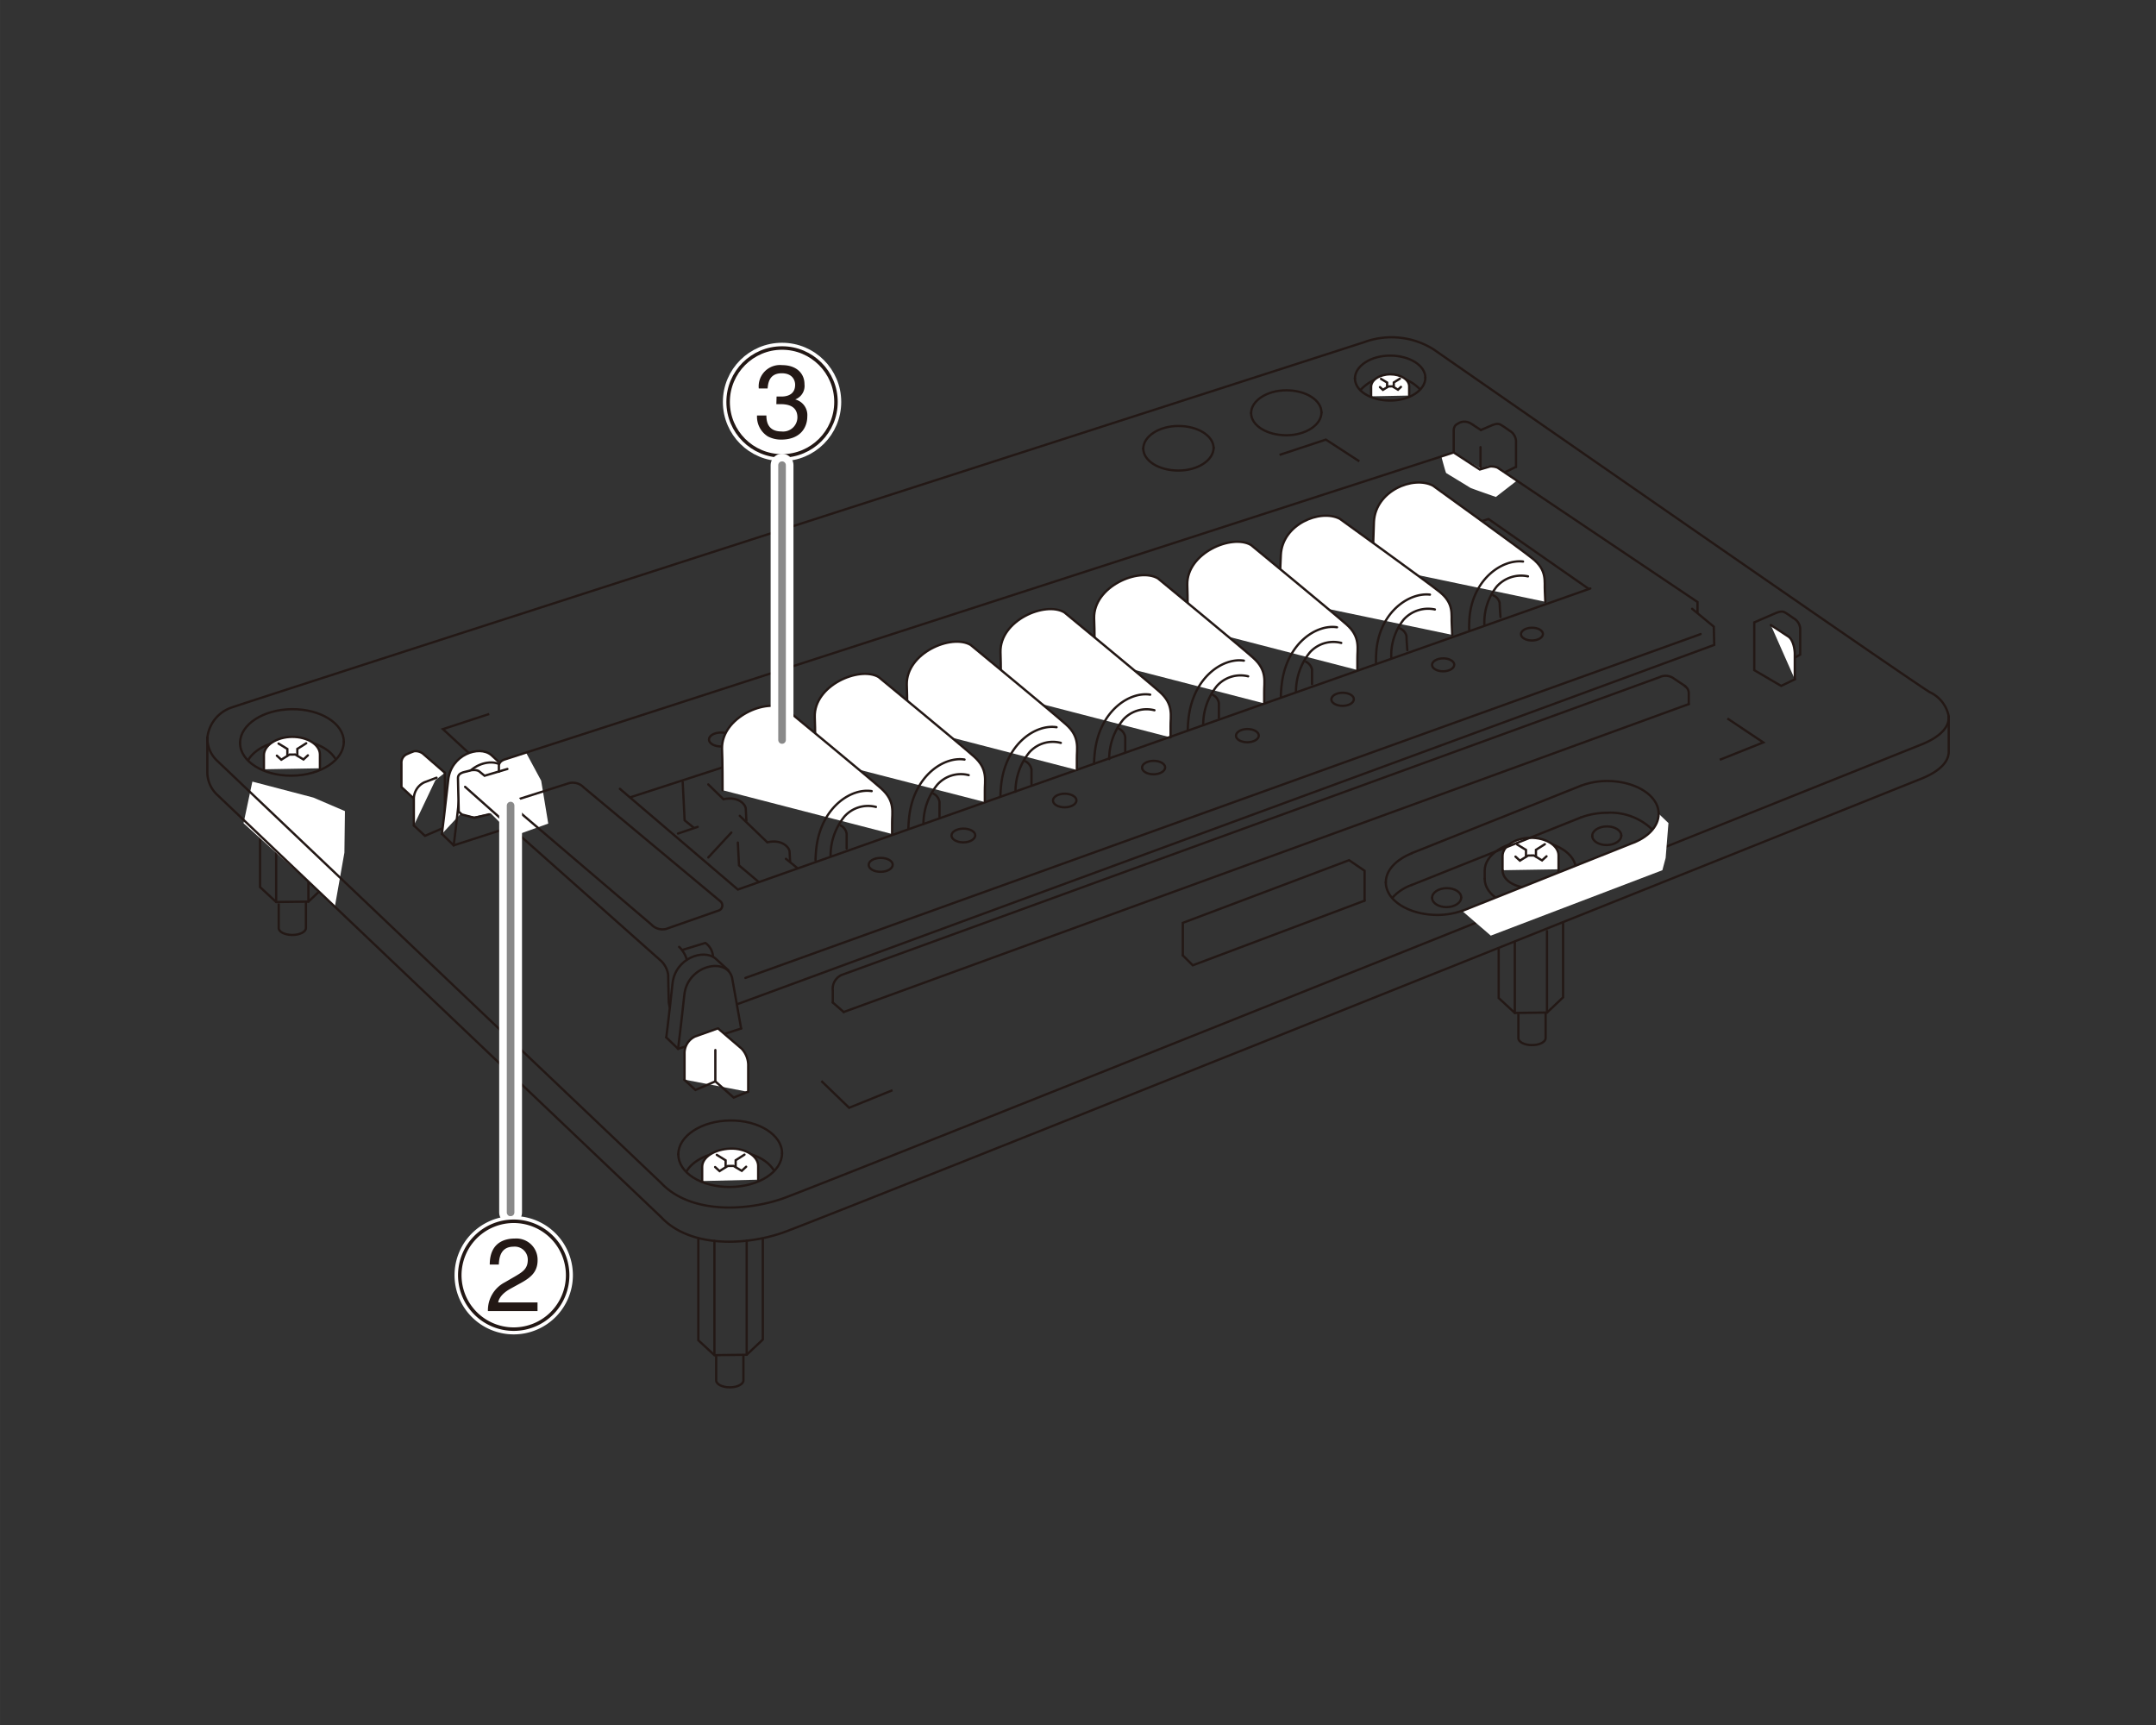 <svg id="レイヤー_1" data-name="レイヤー 1" xmlns="http://www.w3.org/2000/svg" xmlns:xlink="http://www.w3.org/1999/xlink" width="100mm" height="80mm" viewBox="0 0 283.46 226.77"><rect x="0" y="0" width="283.46" height="226.77" fill="#333333" stroke="none"/><defs><style>.cls-1,.cls-10,.cls-3,.cls-5,.cls-6,.cls-7,.cls-8{fill:none;}.cls-2{clip-path:url(#clip-path);}.cls-10,.cls-3,.cls-5{stroke:#231815;}.cls-3,.cls-6,.cls-7{stroke-linecap:round;}.cls-3,.cls-5{stroke-width:0.3px;}.cls-4{fill:#fff;}.cls-6,.cls-8{stroke:#fff;}.cls-6{stroke-width:3px;}.cls-7{stroke:#898989;}.cls-8{stroke-width:1.38px;}.cls-9{fill:#231815;}.cls-10{stroke-width:0.46px;}</style><clipPath id="clip-path"><rect class="cls-1" width="283.46" height="226.77"/></clipPath></defs><title>LEF2-200_Headref_WithoutCover</title><g class="cls-2"><path class="cls-3" d="M207.2,114.34c0-2.12-2.68-3.8-6-3.77s-6,1.78-6,3.89v1.07"/><path class="cls-3" d="M207.2,115.41c0,2.11-2.68,3.85-6,3.88s-6-1.65-6-3.76"/><path class="cls-4" d="M204.91,114.28v-1.82c0-1.3-1.65-2.34-3.68-2.32s-3.68,1.09-3.68,2.4v1.86"/><path class="cls-3" d="M204.91,114.28v-1.82c0-1.3-1.65-2.34-3.68-2.32s-3.68,1.09-3.68,2.4v1.86"/><path class="cls-3" d="M204.91,114.32c0,1.31-1.65,2.38-3.68,2.4s-3.68-1-3.68-2.32"/><polyline class="cls-3" points="199.47 111.02 200.63 111.73 200.63 112.61"/><polyline class="cls-3" points="203.11 110.98 201.94 111.72 201.94 112.59"/><polyline class="cls-3" points="203.33 112.57 202.74 113.11 201.67 112.46 200.91 112.47 199.83 113.14 199.25 112.61"/><line class="cls-3" x1="203.39" y1="133.11" x2="203.39" y2="122.4"/><line class="cls-3" x1="199.16" y1="133.16" x2="199.16" y2="123.83"/><polyline class="cls-3" points="197.04 124.65 197.04 131.2 199.16 133.16 203.4 133.11 205.51 131.11 205.51 121.43"/><path class="cls-5" d="M203.21,133.11v3.37c0,.5-.8.91-1.79.91s-1.79-.41-1.79-.91v-3.22"/><line class="cls-3" x1="40.55" y1="118.53" x2="40.55" y2="107.56"/><line class="cls-3" x1="36.31" y1="118.58" x2="36.31" y2="107.6"/><polyline class="cls-3" points="34.19 107.4 34.19 116.62 36.31 118.58 40.55 118.53 42.66 116.53 42.66 107.31"/><path class="cls-3" d="M31.56,97.67c0-2.42,3.05-4.41,6.82-4.44s6.82,1.88,6.82,4.29"/><path class="cls-3" d="M32.63,99.92c.87-1.5,3.12-2.59,5.75-2.61s4.72.94,5.65,2.34"/><path class="cls-4" d="M42.06,101V99.19c0-1.3-1.65-2.34-3.68-2.32S34.7,98,34.7,99.27v1.86"/><path class="cls-3" d="M42.06,101V99.19c0-1.3-1.65-2.34-3.68-2.32S34.7,98,34.7,99.27v1.86"/><polyline class="cls-3" points="36.62 97.75 37.78 98.46 37.78 99.34"/><polyline class="cls-3" points="40.26 97.71 39.09 98.45 39.09 99.32"/><polyline class="cls-3" points="40.48 99.3 39.9 99.84 38.82 99.19 38.06 99.2 36.98 99.87 36.4 99.34"/><path class="cls-3" d="M45.2,97.52c0,2.42-3.05,4.41-6.82,4.45s-6.82-1.89-6.82-4.3"/><polyline class="cls-4" points="32.02 108.22 44.04 119.1 45.28 112.09 45.35 106.63 41.2 104.85 33.18 102.75"/><path class="cls-3" d="M27.26,97v4.67a4.09,4.09,0,0,0,1.28,2.8L86.92,160c3.83,4.09,11.12,3.72,15.93,2.07s149.9-59.76,149.9-59.76c2.54-1.06,3.5-2.34,3.46-3.58V94.19"/><path class="cls-3" d="M27.26,97a4.72,4.72,0,0,1,3.22-4C32,92.43,179.3,45,179.3,45a10.41,10.41,0,0,1,9.15.91S251.21,89.53,253.73,91a4.41,4.41,0,0,1,2.48,3.18"/><path class="cls-3" d="M256.21,94.19c.07,1.25-.88,2.56-3.46,3.63,0,0-145.09,58.1-149.9,59.76s-12.1,2-15.93-2.07L28.54,100a4.05,4.05,0,0,1-1.28-3"/><path class="cls-3" d="M178.14,49.75c0-1.63,2.08-3,4.63-3s4.63,1.28,4.63,2.92"/><path class="cls-3" d="M178.87,51.28a5.3,5.3,0,0,1,7.74-.18"/><path class="cls-4" d="M185.27,52V50.79c0-.89-1.12-1.59-2.5-1.58s-2.5.74-2.5,1.63V52.1"/><path class="cls-3" d="M185.27,52V50.79c0-.89-1.12-1.59-2.5-1.58s-2.5.74-2.5,1.63V52.1"/><polyline class="cls-3" points="181.57 49.81 182.37 50.29 182.37 50.89"/><polyline class="cls-3" points="184.05 49.78 183.25 50.28 183.25 50.88"/><polyline class="cls-3" points="184.19 50.86 183.8 51.23 183.07 50.79 182.55 50.8 181.82 51.25 181.43 50.89"/><path class="cls-3" d="M187.4,49.66c0,1.63-2.07,3-4.63,3s-4.63-1.28-4.63-2.92"/><path class="cls-3" d="M164.49,54.31c0-1.63,2.07-3,4.63-3s4.62,1.28,4.62,2.92"/><path class="cls-3" d="M173.74,54.22c0,1.64-2.07,3-4.62,3s-4.63-1.28-4.63-2.92"/><path class="cls-3" d="M150.31,59c0-1.64,2.07-3,4.62-3s4.63,1.28,4.63,2.92"/><path class="cls-3" d="M159.56,58.86c0,1.64-2.07,3-4.63,3s-4.62-1.28-4.62-2.91"/><path class="cls-3" d="M194.7,56.53l-1.36-.88a1.62,1.62,0,0,0-1.43-.09c-.26.14-.5.3-.5.3a1,1,0,0,0-.28.69v4.53l3.53,2.57,4.62-2.26"/><path class="cls-3" d="M194.7,56.53l1.4-.6c.86-.36,1.09-.16,1.36,0s1,.68,1,.68a1.7,1.7,0,0,1,.86,1.34v3.44"/><line class="cls-3" x1="194.65" y1="62.79" x2="194.65" y2="58.78"/><path class="cls-4" d="M58.49,101.59l-2.87-2.5a1.58,1.58,0,0,0-1.18-.33,9.56,9.56,0,0,0-.91.37,1.21,1.21,0,0,0-.75,1.18v3.16l1.5,1.39"/><path class="cls-3" d="M58.49,101.59l-2.87-2.5a1.58,1.58,0,0,0-1.18-.33,9.56,9.56,0,0,0-.91.37,1.21,1.21,0,0,0-.75,1.18v3.16l1.5,1.39"/><path class="cls-4" d="M54.41,108.52v-3.43a2.41,2.41,0,0,1,1.39-2.25l1.59-.6"/><path class="cls-3" d="M54.41,108.52v-3.43a2.41,2.41,0,0,1,1.39-2.25l1.59-.6"/><polyline class="cls-3" points="58.49 108.75 55.87 109.88 54.41 108.52"/><line class="cls-3" x1="58.49" y1="108.75" x2="58.49" y2="101.59"/><path class="cls-3" d="M97.44,135.21l-1.19-6.68c-.7-2.76-5.86-1.69-6.28,2.26-.37,3.5-.82,7.09-.82,7.09"/><path class="cls-3" d="M87.6,136.38s.45-3.59.82-7.09c.36-3.33,4.07-4.61,5.65-3.28l1.71,1.56"/><line class="cls-3" x1="89.15" y1="137.88" x2="97.44" y2="135.21"/><path class="cls-4" d="M58.1,109.63s.45-3.59.83-7.09c.35-3.33,4.06-4.61,5.65-3.29l1.7,1.56"/><path class="cls-3" d="M58.1,109.63s.45-3.59.83-7.09c.35-3.33,4.06-4.61,5.65-3.29l1.7,1.56"/><path class="cls-3" d="M67.94,108.46l-1.18-6.69c-.7-2.75-5.86-1.69-6.28,2.27-.38,3.49-.83,7.09-.83,7.09"/><line class="cls-3" x1="59.65" y1="111.13" x2="67.94" y2="108.46"/><path class="cls-3" d="M209.34,109.89c0-.68.85-1.24,1.91-1.25s1.91.53,1.91,1.21"/><path class="cls-3" d="M213.16,109.85c0,.67-.86,1.23-1.91,1.24s-1.91-.53-1.91-1.2"/><path class="cls-3" d="M188.29,118c0-.67.85-1.23,1.91-1.24s1.91.53,1.91,1.2"/><path class="cls-3" d="M192.11,118c0,.68-.86,1.24-1.91,1.25s-1.91-.53-1.91-1.21"/><line class="cls-3" x1="207.83" y1="103.3" x2="185.6" y2="112.16"/><path class="cls-3" d="M89.18,151.75c0-2.42,3.06-4.41,6.82-4.45s6.82,1.89,6.82,4.3"/><path class="cls-3" d="M90.25,154c.87-1.5,3.12-2.59,5.75-2.62s4.73.94,5.66,2.35"/><path class="cls-4" d="M99.68,155.08v-1.81C99.68,152,98,150.92,96,151s-3.68,1.09-3.68,2.39v1.87"/><path class="cls-3" d="M99.68,155.08v-1.81C99.68,152,98,150.92,96,151s-3.68,1.09-3.68,2.39v1.87"/><polyline class="cls-3" points="94.24 151.82 95.4 152.54 95.4 153.41"/><polyline class="cls-3" points="97.88 151.79 96.72 152.53 96.72 153.4"/><polyline class="cls-3" points="98.1 153.38 97.52 153.92 96.44 153.27 95.68 153.28 94.6 153.95 94.02 153.42"/><line class="cls-3" x1="98.17" y1="178.1" x2="98.17" y2="163.09"/><line class="cls-3" x1="93.93" y1="178.14" x2="93.93" y2="163.13"/><polyline class="cls-3" points="91.81 162.94 91.81 176.19 93.93 178.15 98.17 178.1 100.29 176.1 100.29 162.85"/><path class="cls-3" d="M207.83,103.3a10,10,0,0,1,3.42-.63c3.77,0,6.82,1.89,6.82,4.3"/><path class="cls-3" d="M182.2,116c0-1.62,1.37-3,3.4-3.82"/><line class="cls-3" x1="207.83" y1="107.47" x2="185.6" y2="116.34"/><path class="cls-3" d="M207.83,107.47a10,10,0,0,1,3.42-.62,7.91,7.91,0,0,1,5.94,2.16"/><path class="cls-3" d="M183.08,118a6.27,6.27,0,0,1,2.52-1.66"/><path class="cls-3" d="M102.82,151.6c0,2.42-3,4.41-6.82,4.44s-6.82-1.88-6.82-4.29"/><path class="cls-3" d="M192.22,119.73a9.8,9.8,0,0,1-3.2.55c-3.77,0-6.82-1.89-6.82-4.3"/><path class="cls-4" d="M192.22,119.73l22.23-8.86c2.15-.76,3.62-2.23,3.62-3.9l1.29,1.23-.37,4.59-.43,1.61L196,123"/><polyline class="cls-3" points="179.41 118.4 179.41 114.47 177.37 113.08 155.51 121.32 155.51 125.6"/><polyline class="cls-3" points="179.41 118.4 156.82 126.9 155.51 125.6"/><path class="cls-3" d="M218.07,107c0,1.67-1.47,3.14-3.62,3.9l-22.23,8.86"/><line class="cls-3" x1="110.92" y1="133.04" x2="222.03" y2="92.56"/><line class="cls-3" x1="109.49" y1="131.79" x2="110.92" y2="133.04"/><path class="cls-3" d="M221.54,90.22a1.06,1.06,0,0,1,.49.9v1.44"/><path class="cls-3" d="M109.49,131.79v-1.57a2,2,0,0,1,1.21-2.07L218.25,89a1.8,1.8,0,0,1,1.66.09l1.67,1.12"/><path class="cls-4" d="M90,141.93V138.5a2.4,2.4,0,0,1,1.39-2.24l3-1.07,3.12,2.67a3.22,3.22,0,0,1,.86,2.32v3.36"/><path class="cls-3" d="M90,141.93V138.5a2.4,2.4,0,0,1,1.39-2.24l3-1.07,3.12,2.67a3.22,3.22,0,0,1,.86,2.32v3.36"/><polyline class="cls-3" points="98.28 143.54 96.46 144.29 94.05 142.16 91.43 143.29 89.96 141.93"/><line class="cls-3" x1="94.05" y1="142.16" x2="94.05" y2="138.04"/><path class="cls-4" d="M232.82,82.17l2.29,1.5c.69.44.86,1.78.86,2.26v3.36"/><path class="cls-3" d="M232.82,82.17l2.29,1.5c.69.44.86,1.78.86,2.26v3.36"/><path class="cls-3" d="M236,89.29l-1.82.88-3.54-2.07V81.82l2.82-1.22c.86-.35,1.09-.16,1.36,0s1,.68,1,.68a1.69,1.69,0,0,1,.86,1.34v3.44l-.59.33"/><line class="cls-3" x1="59.65" y1="111.13" x2="58.1" y2="109.63"/><line class="cls-3" x1="89.15" y1="137.88" x2="87.6" y2="136.38"/><polyline class="cls-5" points="227.11 94.45 231.83 97.6 226.11 99.88"/><polyline class="cls-5" points="107.99 142.11 111.64 145.63 117.34 143.32"/><polyline class="cls-5" points="61.59 98.95 58.23 95.85 64.32 93.86"/><polyline class="cls-5" points="178.72 60.65 174.32 57.79 168.23 59.8"/><path class="cls-3" d="M96.37,97.19c0,.51-.69.93-1.56.94s-1.59-.39-1.6-.9.69-.92,1.56-.93S96.36,96.69,96.37,97.19Z"/><path class="cls-3" d="M129.46,86.6c0,.49-.66.89-1.5.9s-1.54-.38-1.55-.86.67-.89,1.51-.9S129.45,86.11,129.46,86.6Z"/><path class="cls-3" d="M140.49,83.07c0,.48-.65.88-1.48.89s-1.52-.37-1.53-.85.66-.88,1.49-.9S140.48,82.59,140.49,83.07Z"/><path class="cls-3" d="M151.52,79.54c0,.47-.65.86-1.47.87s-1.49-.36-1.5-.84.65-.86,1.47-.87S151.51,79.06,151.52,79.54Z"/><path class="cls-3" d="M162.55,76c0,.47-.64.86-1.45.87s-1.47-.36-1.48-.83.64-.85,1.45-.86S162.54,75.54,162.55,76Z"/><path class="cls-3" d="M173.58,72.47c0,.46-.63.85-1.43.86s-1.45-.36-1.46-.82.63-.85,1.42-.86S173.57,72,173.58,72.47Z"/><path class="cls-3" d="M184.61,68.94c0,.46-.62.83-1.41.84s-1.43-.35-1.44-.8.62-.84,1.41-.85S184.6,68.49,184.61,68.94Z"/><path class="cls-4" d="M199.43,63.19,197,61.53a1.44,1.44,0,0,0-.67-.24c-.24,0-.69,0-.69,0l-.94.32-3.53-2.09L189.5,60s.56,2.14.64,2.19,3.05,1.85,3.16,1.93,3.37,1.21,3.37,1.21"/><polyline class="cls-3" points="83 104.77 195.7 68.23 208.8 77.36"/><path class="cls-4" d="M180.46,74.35s.12-4.55.18-5.76c.21-4.06,5.15-6.09,7.75-4.75,0,0,11.1,8,13.08,9.57s1.56,3,1.64,4.34l.06,1.36"/><path class="cls-3" d="M180.46,74.35s.12-4.55.18-5.76c.21-4.06,5.15-6.09,7.75-4.75,0,0,11.1,8,13.08,9.57s1.56,3,1.64,4.34l.06,1.36"/><path class="cls-3" d="M196.32,78.26a1.46,1.46,0,0,1,.85,1c0,.54.11,1.85.11,1.85"/><path class="cls-3" d="M200.89,75.77a4.29,4.29,0,0,0-4.11,1.34,7.54,7.54,0,0,0-1.62,5"/><path class="cls-3" d="M200.24,73.82c-2.69-.31-6.4,2.17-7,7a14.73,14.73,0,0,0-.08,1.94"/><path class="cls-4" d="M168.21,78.71s.12-4.56.19-5.77c.2-4,5.15-6.08,7.75-4.74,0,0,11.09,8,13.08,9.57s1.55,3,1.64,4.33l.06,1.36"/><path class="cls-3" d="M168.21,78.71s.12-4.56.19-5.77c.2-4,5.15-6.08,7.75-4.74,0,0,11.09,8,13.08,9.57s1.55,3,1.64,4.33l.06,1.36"/><path class="cls-3" d="M184.08,82.62a1.45,1.45,0,0,1,.84,1c0,.53.11,1.85.11,1.85"/><path class="cls-3" d="M188.65,80.12a4.32,4.32,0,0,0-4.12,1.35,7.54,7.54,0,0,0-1.61,5"/><path class="cls-3" d="M188,78.17c-2.69-.3-6.4,2.17-7,7a15.67,15.67,0,0,0-.09,1.93"/><path class="cls-4" d="M156.16,82.32s0-4.19-.06-5.45c-.09-4.16,5.87-6.71,8.38-5.22,0,0,10.64,8.76,12.54,10.43s1.41,3.18,1.44,4.58v1.42"/><path class="cls-3" d="M156.16,82.32s0-4.19-.06-5.45c-.09-4.16,5.87-6.71,8.38-5.22,0,0,10.64,8.76,12.54,10.43s1.41,3.18,1.44,4.58v1.42"/><path class="cls-3" d="M171.71,87A1.51,1.51,0,0,1,172.5,88c0,.56,0,1.93,0,1.93"/><path class="cls-3" d="M176.34,84.52a4.16,4.16,0,0,0-4.13,1.25,8.2,8.2,0,0,0-1.82,5.17"/><path class="cls-3" d="M175.78,82.46c-2.65-.41-6.43,2-7.21,7.09a15.69,15.69,0,0,0-.17,2"/><path class="cls-4" d="M143.92,86.71s0-4.19-.07-5.45c-.08-4.16,5.88-6.71,8.39-5.22,0,0,10.64,8.76,12.53,10.44s1.41,3.17,1.44,4.57v1.42"/><path class="cls-3" d="M143.92,86.71s0-4.19-.07-5.45c-.08-4.16,5.88-6.71,8.39-5.22,0,0,10.64,8.76,12.53,10.44s1.41,3.17,1.44,4.57v1.42"/><path class="cls-3" d="M159.46,91.35a1.45,1.45,0,0,1,.79,1.08c0,.56,0,1.93,0,1.93"/><path class="cls-3" d="M164.1,88.91A4.16,4.16,0,0,0,160,90.17a8.09,8.09,0,0,0-1.81,5.16"/><path class="cls-3" d="M163.54,86.85c-2.65-.41-6.43,2-7.21,7.09a15.69,15.69,0,0,0-.17,2"/><path class="cls-4" d="M131.6,91.17s0-4.18-.06-5.45c-.09-4.16,5.87-6.71,8.39-5.22,0,0,10.63,8.76,12.53,10.44s1.41,3.17,1.44,4.58v1.42"/><path class="cls-3" d="M131.6,91.17s0-4.18-.06-5.45c-.09-4.16,5.87-6.71,8.39-5.22,0,0,10.63,8.76,12.53,10.44s1.41,3.17,1.44,4.58v1.42"/><path class="cls-3" d="M147.15,95.81a1.51,1.51,0,0,1,.79,1.08c0,.56,0,1.94,0,1.94"/><path class="cls-3" d="M151.78,93.37a4.14,4.14,0,0,0-4.13,1.26,8.17,8.17,0,0,0-1.82,5.16"/><path class="cls-3" d="M151.22,91.32c-2.65-.42-6.43,2-7.21,7.08a16,16,0,0,0-.17,2"/><polyline class="cls-4" points="69.15 98.92 66.36 99.84 65.58 100.2 65.65 100.84 65.72 101.34 63.65 102.06 62.8 101.42 61.94 101.34 60.65 101.77 60.23 102.06 60.44 106.98 62.3 107.34 64.51 106.91 67.51 109.91 72.08 108.27 71.15 102.63"/><polyline class="cls-3" points="97.05 131.97 225.38 84.78 225.32 82.38 222.47 80.03"/><path class="cls-3" d="M223.18,80.5l0-1.36L196.89,61.48a2.23,2.23,0,0,0-1-.15l-1.33.39-3.44-2.24L66.36,99.84c-.78.25-.77.81-.77.81l0,.8"/><line class="cls-3" x1="98" y1="128.56" x2="223.59" y2="83.36"/><path class="cls-3" d="M66.71,101.09l-3,.89-.65-.53c-.3-.31-1.06-.2-1.06-.2l-1.1.28c-.53.17-.69.44-.69.76s.1,4.41.1,4.41l.41.37,1.66.44,1.92-.46"/><path class="cls-3" d="M61.15,103.44,87,126.4a3.26,3.26,0,0,1,.85,1.75c0,.64.08,3.67.08,3.67l.12.58"/><path class="cls-3" d="M90.29,126.16a3.61,3.61,0,0,0-1-1.68"/><path class="cls-3" d="M89.74,124.87l3-.91a2.36,2.36,0,0,1,1,1.77"/><polyline class="cls-3" points="209.09 77.36 97.01 116.94 81.5 103.7"/><path class="cls-3" d="M94.39,119.73l-6.82,2.39a2,2,0,0,1-1.92-.57L67.8,106.33a.71.71,0,0,1,.33-1.25l6.7-2.13a2,2,0,0,1,1.92.57l18,15A.71.71,0,0,1,94.39,119.73Z"/><path class="cls-4" d="M119.29,95.45s0-4.18-.07-5.44c-.08-4.17,5.87-6.71,8.39-5.23,0,0,10.63,8.76,12.53,10.44s1.41,3.18,1.44,4.58v1.42"/><path class="cls-3" d="M119.29,95.45s0-4.18-.07-5.44c-.08-4.17,5.87-6.71,8.39-5.23,0,0,10.63,8.76,12.53,10.44s1.41,3.18,1.44,4.58v1.42"/><path class="cls-3" d="M134.83,100.09a1.48,1.48,0,0,1,.79,1.09c0,.56,0,1.93,0,1.93"/><path class="cls-3" d="M139.47,97.66a4.13,4.13,0,0,0-4.14,1.25,8.2,8.2,0,0,0-1.82,5.17"/><path class="cls-3" d="M138.91,95.6c-2.65-.41-6.44,2-7.22,7.09a16.65,16.65,0,0,0-.16,2"/><path class="cls-3" d="M117.37,113.67c0,.51-.68.93-1.56.94s-1.59-.39-1.6-.9.69-.92,1.56-.93S117.36,113.17,117.37,113.67Z"/><path class="cls-3" d="M128.22,109.81c0,.5-.68.92-1.54.93s-1.57-.39-1.58-.89.68-.91,1.54-.92S128.21,109.31,128.22,109.81Z"/><path class="cls-3" d="M141.53,105.21c0,.5-.68.91-1.53.92s-1.55-.38-1.56-.88.67-.9,1.52-.91S141.51,104.72,141.53,105.21Z"/><path class="cls-3" d="M153.19,100.88c0,.49-.66.9-1.5.91s-1.53-.38-1.54-.87.66-.89,1.5-.9S153.18,100.4,153.19,100.88Z"/><path class="cls-3" d="M165.5,96.69c0,.48-.65.88-1.48.89s-1.51-.37-1.52-.85.65-.88,1.48-.89S165.49,96.21,165.5,96.69Z"/><path class="cls-3" d="M178,91.91c0,.48-.64.87-1.46.88s-1.5-.37-1.5-.84.64-.87,1.46-.88S178,91.44,178,91.91Z"/><path class="cls-3" d="M191.2,87.38c0,.47-.63.86-1.44.87s-1.47-.36-1.48-.83.63-.86,1.44-.87S191.19,86.91,191.2,87.38Z"/><path class="cls-3" d="M202.86,83.34c0,.46-.63.85-1.42.86s-1.46-.36-1.47-.82.63-.85,1.43-.86S202.85,82.88,202.86,83.34Z"/><polyline class="cls-3" points="89.76 102.84 90.01 107.84 91.17 108.78"/><line class="cls-3" x1="91.73" y1="108.7" x2="89.14" y2="109.58"/><line class="cls-3" x1="96.15" y1="109.45" x2="93.12" y2="112.72"/><polyline class="cls-3" points="97.01 110.77 97.16 113.76 99.71 115.91"/><path class="cls-3" d="M97.26,107.25l3.62,3.48c1.94-.45,2.9.68,2.93,1.23l.07,1.29"/><line class="cls-3" x1="103.33" y1="112.9" x2="104.76" y2="114.06"/><path class="cls-3" d="M93.12,103.12l2,1.95c1.94-.44,2.9.68,2.93,1.24s.08,1.59.08,1.59"/><path class="cls-4" d="M107.19,99.7s0-4.18-.07-5.44C107,90.09,113,87.54,115.51,89c0,0,10.63,8.76,12.53,10.44s1.41,3.17,1.44,4.58v1.42"/><path class="cls-3" d="M107.19,99.7s0-4.18-.07-5.44C107,90.09,113,87.54,115.51,89c0,0,10.63,8.76,12.53,10.44s1.41,3.17,1.44,4.58v1.42"/><path class="cls-3" d="M122.73,104.34a1.48,1.48,0,0,1,.79,1.08c0,.57,0,1.94,0,1.94"/><path class="cls-3" d="M127.36,101.9a4.14,4.14,0,0,0-4.13,1.26,8.17,8.17,0,0,0-1.82,5.16"/><path class="cls-3" d="M126.81,99.85c-2.65-.42-6.44,2-7.22,7.09a16.65,16.65,0,0,0-.16,2"/><path class="cls-4" d="M95,103.88s0-4.19-.07-5.45c-.08-4.16,5.87-6.71,8.39-5.22,0,0,10.63,8.76,12.53,10.44s1.41,3.17,1.44,4.58v1.41"/><path class="cls-3" d="M95,103.88s0-4.19-.07-5.45c-.08-4.16,5.87-6.71,8.39-5.22,0,0,10.63,8.76,12.53,10.44s1.41,3.17,1.44,4.58v1.41"/><path class="cls-3" d="M110.52,108.52a1.45,1.45,0,0,1,.79,1.08c0,.56,0,1.94,0,1.94"/><path class="cls-3" d="M115.16,106.08a4.16,4.16,0,0,0-4.14,1.26,8.15,8.15,0,0,0-1.82,5.16"/><path class="cls-3" d="M114.6,104c-2.65-.41-6.44,2-7.22,7.09a16.88,16.88,0,0,0-.16,2"/><path class="cls-5" d="M97.74,178.1v3.37c0,.5-.8.91-1.79.91s-1.79-.41-1.79-.91v-3.22"/><path class="cls-5" d="M40.22,118.58V122c0,.5-.8.91-1.79.91s-1.79-.41-1.79-.91v-3.23"/><line class="cls-6" x1="67.13" y1="159.39" x2="67.13" y2="105.9"/><line class="cls-7" x1="67.13" y1="159.39" x2="67.13" y2="105.9"/><path class="cls-4" d="M74.63,167.64a7.09,7.09,0,1,1-7.08-7.09,7.09,7.09,0,0,1,7.08,7.09"/><path class="cls-8" d="M74.63,167.64a7.09,7.09,0,1,1-7.08-7.09A7.09,7.09,0,0,1,74.63,167.64Z"/><path class="cls-9" d="M64.39,166.24c0-3.11,2.26-3.42,3.29-3.42a2.79,2.79,0,0,1,3,2.85c0,1.71-1.12,2.42-2.54,3.18l-1,.55c-1.3.71-1.59,1.46-1.64,1.82h5.17v1.13H64.15a4.13,4.13,0,0,1,2.23-3.78l1.26-.73c1-.59,1.75-1,1.75-2.22a1.71,1.71,0,0,0-1.88-1.73c-1.81,0-1.89,1.68-1.93,2.35Z"/><path class="cls-10" d="M74.63,167.64a7.09,7.09,0,1,1-7.08-7.09A7.09,7.09,0,0,1,74.63,167.64Z"/><path class="cls-4" d="M109.91,52.84a7.09,7.09,0,1,1-7.09-7.09,7.09,7.09,0,0,1,7.09,7.09"/><circle class="cls-8" cx="102.82" cy="52.84" r="7.09"/><path class="cls-9" d="M102.1,52.13l.63,0c.92,0,1.81-.36,1.81-1.55,0-.57-.34-1.51-1.76-1.51-1.69,0-1.8,1.38-1.86,2H99.76A2.8,2.8,0,0,1,102.83,48c1.85,0,2.94,1.06,2.94,2.51a1.9,1.9,0,0,1-1.22,2v0a2.12,2.12,0,0,1,1.59,2.22c0,1.56-1,3.06-3.43,3.06a3.69,3.69,0,0,1-1.76-.42,3.05,3.05,0,0,1-1.42-2.75h1.23c0,.9.26,2.1,2,2.1a1.88,1.88,0,0,0,2.08-1.84c0-1.6-1.41-1.75-2.23-1.75l-.54,0Z"/><circle class="cls-10" cx="102.82" cy="52.84" r="7.09"/><line class="cls-6" x1="102.82" y1="97.28" x2="102.82" y2="61.15"/><line class="cls-7" x1="102.82" y1="97.28" x2="102.82" y2="61.15"/></g></svg>